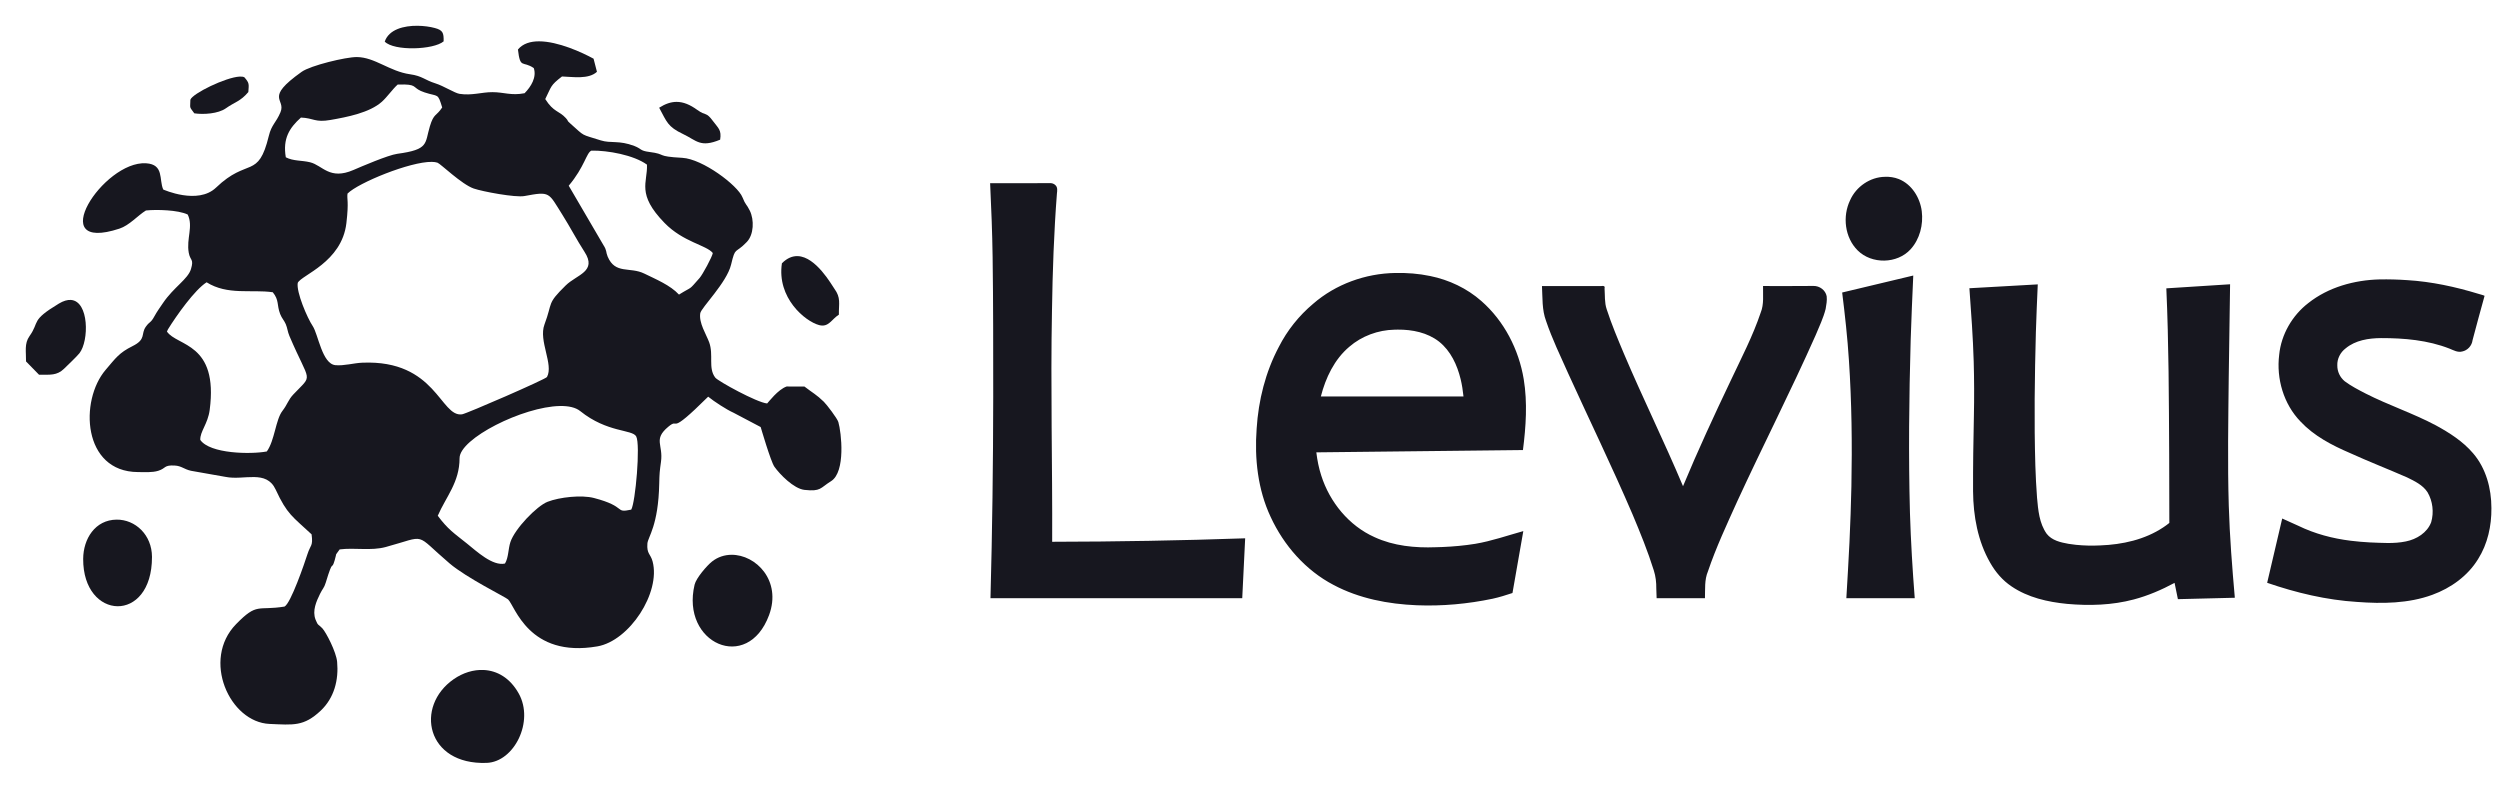 <svg xmlns="http://www.w3.org/2000/svg" width="1164" height="368" viewBox="0 0 1164 368" fill="none"><path fill-rule="evenodd" clip-rule="evenodd" d="M251.01 19.243C246.99 19.231 243.449 20.274 241.154 23.055C242.231 32.285 243.3 28.126 248.527 31.697C249.96 35.938 247.261 40.347 244.25 43.401C237.981 44.612 234.695 42.916 229.26 42.906C224.255 42.896 219.71 44.579 213.971 43.699C211.737 43.357 206.612 40.032 202.773 38.831C197.647 37.226 196.676 35.391 190.957 34.586C181.332 33.232 174.519 26.608 166.114 26.565C160.999 26.537 144.632 30.478 140.466 33.435C122.748 46.011 133.295 45.805 130.579 52.282C128.522 57.185 126.448 57.986 125.169 63.249C120.199 83.702 115.44 73.107 100.59 87.35C92.103 95.487 76.007 88.243 76.007 88.243C73.939 83.654 76.503 76.542 67.978 76.02C48.098 74.804 20.182 118.106 55.6 106.455C60.263 104.921 64.096 100.356 67.949 97.996C72.914 97.489 82.917 97.725 87.399 99.889C90.075 105.424 86.713 111.074 87.88 117.667C88.557 121.485 90.381 120.417 88.916 125.281C87.493 130.006 80.927 133.641 75.854 141.135C74.484 143.157 73.079 145.09 71.946 147.174C70.087 150.592 69.784 149.486 67.916 152.094C65.436 155.556 68.214 157.924 61.711 161.153C55.415 164.279 53.876 166.721 49.201 172.181C36.949 186.486 38.408 219.672 64.215 219.794C67.25 219.803 70.876 220.089 73.713 219.189C77.432 218.007 76.188 216.479 81.344 216.754C84.536 216.925 85.642 218.468 88.924 219.197L105.012 222.037C113.699 223.804 123.985 218.505 128.359 227.963C133.735 239.583 136.155 240.449 145.074 248.787C145.825 254.426 144.587 253.533 143.162 257.976C141.774 262.302 135.401 280.929 132.467 282.421C119.86 284.466 119.878 280.404 109.926 290.598C93.757 307.16 106.894 336.278 125.519 337.062C136.618 337.529 141.449 338.3 149.316 330.889C155.65 324.921 157.729 316.536 156.971 308.165C156.551 303.532 151.86 294.478 150.096 292.559C148.295 290.6 148.066 291.509 146.906 288.454C145.332 284.307 147.301 279.994 149.023 276.468C150.187 274.081 150.914 273.768 151.667 271.274C155.361 259.033 154.2 266.326 155.825 260.865C157.085 256.624 155.59 259.469 158.144 255.805C165.162 254.902 172.716 256.563 179.598 254.689C199.349 249.31 192.415 247.903 209.302 262.304C217.24 269.073 235.304 277.942 236.552 279.083C239.742 281.996 246.089 306.478 278.118 300.959C293.086 298.38 307.701 275.897 303.852 261.413C302.892 257.803 301.067 257.993 301.425 253.08C301.647 250.024 306.55 244.843 306.942 225.082C307.036 220.386 307.159 219.254 307.749 215.07C308.895 206.955 304.006 204.668 311.136 198.711C316.895 193.898 310.292 203.983 329.725 184.689C332.467 186.94 338.354 190.763 341.504 192.158L354.175 198.835C354.184 198.844 358.84 214.87 360.558 217.3C363.046 220.819 369.577 227.55 374.567 228.092C382.288 228.93 381.765 227.245 386.927 224.041C393.848 219.747 391.721 201.205 390.335 196.503C389.84 194.823 384.972 188.431 383.586 187.067C380.262 183.796 378.222 182.817 374.545 179.971L366.261 179.952C362.218 181.336 357.824 187.225 357.18 187.852C352.46 187.451 334.286 177.453 333.031 175.823C329.592 171.356 332.362 165.268 330.177 159.343C328.802 155.618 325.309 150.334 326.045 145.834C326.465 143.27 338.377 131.597 340.385 123.237C342.485 114.495 342.11 118.519 347.733 112.637C351.008 109.211 351.198 102.367 349.129 98.117C347.556 94.885 347.201 95.678 345.684 91.852C343.483 86.302 327.137 73.99 317.674 73.484C304.957 72.803 310.708 71.811 302.337 70.753C297.907 70.194 298.781 69.282 295.37 67.972C288.108 65.182 284.425 66.867 279.716 65.363C270.085 62.289 272.688 63.862 265.527 57.495C263.432 55.631 265.072 56.751 263.496 55.021C260.232 51.435 257.807 52.358 253.869 46.12C256.842 40.233 256.051 39.915 261.662 35.608C266.649 35.758 273.98 37.068 277.938 33.435L276.367 27.331C271.023 24.402 259.855 19.271 251.01 19.243ZM188.353 39.339C194.459 39.489 191.958 41.136 197.7 43.032C204.194 45.176 203.767 43.103 205.883 50.034C203.085 54.278 202.008 52.632 200.143 58.827C197.724 66.859 199.859 69.614 184.977 71.614C180.721 72.187 168.1 77.614 164.556 79.148C153.397 83.98 150.231 76.996 144.383 75.557C140.518 74.606 136.574 75.067 133.072 73.236C131.577 64.477 134.787 59.522 140.119 54.733C146.206 54.994 146.558 57.131 153.872 55.854C161.588 54.507 172.104 52.493 177.828 47.349C180.262 45.161 182.856 41.409 185.16 39.368C186.433 39.325 187.481 39.317 188.353 39.339ZM275.372 70.132C282.862 69.977 295.086 72.18 301.232 76.663C301.579 85.022 296.223 90.245 309.403 103.792C318.143 112.774 328.874 114.077 331.882 117.804C331.65 119.527 327.072 127.916 325.736 129.426C320.241 135.637 322.9 132.966 316.133 137.165C312.081 132.768 305.325 130 299.981 127.377C293.266 124.08 286.443 127.855 282.919 119.447C282.024 117.315 282.631 116.717 281.004 114.197L264.798 86.467C272.224 77.662 273.028 71.045 275.372 70.132ZM201.044 75.369C202.089 75.383 202.984 75.504 203.693 75.748C205.121 76.239 214.939 85.836 220.558 87.775C224.655 89.189 239.978 92.064 244.178 91.277C256.291 89.008 255.273 89.586 261.756 99.847C265.346 105.528 268.586 111.772 272.152 117.266C278.129 126.473 268.561 127.82 263.386 132.91C254.443 141.704 257.489 140.445 253.49 151.125C250.671 158.652 257.867 169.745 254.673 175.533C254.106 176.562 217.246 192.608 215.122 192.912C205.013 194.357 203.069 167.48 168.777 168.865C164.611 169.033 160.218 170.395 156.188 170.024C149.947 169.448 148.192 155.674 145.585 151.79C143.08 148.058 137.9 136.02 138.629 131.707C140.291 128.065 159.144 122.159 161.277 103.911C162.505 93.412 161.432 92.82 161.805 90.128C166.86 85.083 190.942 75.233 201.044 75.369ZM96.195 131.433C105.953 137.569 116.975 134.654 127.006 136.068C130.051 139.808 128.81 141.954 130.441 146.203C131.206 148.192 132.276 149.117 133.05 150.921C133.851 152.784 133.881 154.381 134.742 156.403C144.453 179.199 145.951 173.689 136.523 183.712C134.151 186.234 133.907 188.195 131.498 191.314C128.314 195.438 127.933 205.034 124.236 210.196C116.81 211.61 97.775 211.319 93.252 204.83C93.063 200.955 96.773 197.385 97.631 190.878C101.776 159.451 82.439 161.327 77.721 154.369L78.221 153.309C82.21 146.852 90.705 134.896 96.195 131.433ZM260.709 189.038C264.683 188.969 268.002 189.674 270.151 191.403C282.737 201.526 294.333 199.868 296.204 203.173C298.267 206.817 295.846 234.165 293.894 237.291C285.835 238.994 292.237 235.971 276.544 231.866C270.797 230.362 260.557 231.446 254.934 233.638C249.933 235.589 239.697 246.179 237.647 252.386C236.573 255.639 236.827 259.508 235.121 262.382C229.377 263.705 221.839 256.627 217.444 253.094C211.33 248.18 208.7 246.65 203.822 240.137C207.646 231.314 213.98 224.575 213.976 213.314C213.975 204.184 243.492 189.339 260.709 189.038Z" fill="#17171F"></path><path fill-rule="evenodd" clip-rule="evenodd" d="M225.223 311.945C220.411 311.707 215.494 313.285 211.289 316.194C192.99 328.86 198.472 356.233 226.594 355.202C239.413 354.733 248.803 335.916 241.518 322.884C237.42 315.554 231.409 312.25 225.223 311.945Z" fill="#17171F"></path><path fill-rule="evenodd" clip-rule="evenodd" d="M340.559 258.309C337.361 258.336 334.208 259.324 331.506 261.462C329.132 263.34 324.144 269.128 323.409 272.197C316.862 299.547 348.071 313.479 358.084 286.375C363.989 270.39 351.984 258.213 340.559 258.309Z" fill="#17171F"></path><path fill-rule="evenodd" clip-rule="evenodd" d="M54.284 241.939C44.289 242.048 38.782 250.871 38.729 260.217C38.568 288.927 70.821 290.612 70.765 259.307C70.746 249.045 63.006 241.844 54.284 241.939Z" fill="#17171F"></path><path fill-rule="evenodd" clip-rule="evenodd" d="M33.002 139.65C31.43 139.544 29.565 140.052 27.386 141.366C14.063 149.403 18.649 149.571 13.73 156.51C11.246 160.012 12.189 163.764 12.119 168.283L18.163 174.465C23.418 174.455 26.436 174.933 29.804 171.699C31.426 170.142 35.924 165.821 36.992 164.458C41.507 158.693 41.494 140.227 33.002 139.65Z" fill="#17171F"></path><path fill-rule="evenodd" clip-rule="evenodd" d="M371.412 119.248C369.022 119.169 366.536 120.102 364.06 122.584C361.629 138.668 374.831 149.615 381.394 151.367C385.834 152.553 387.186 148.61 390.577 146.52C390.511 141.177 391.612 138.704 388.463 134.389C387.247 132.724 379.945 119.531 371.412 119.248Z" fill="#17171F"></path><path fill-rule="evenodd" clip-rule="evenodd" d="M314.931 47.435C312.399 47.458 309.784 48.315 306.907 50.155C310.507 56.776 310.799 58.98 318.056 62.423C324.364 65.414 326.013 68.89 335.301 65.032C336.007 60.503 334.462 59.737 332.087 56.521C328.611 51.818 328.851 54.206 324.665 51.182C321.305 48.755 318.187 47.405 314.931 47.435Z" fill="#17171F"></path><path fill-rule="evenodd" clip-rule="evenodd" d="M111.615 35.657C105.086 35.983 89.618 43.545 88.641 46.429C88.613 50.708 87.961 49.328 90.463 52.764C94.726 53.413 101.599 52.958 105.141 50.443C109.319 47.475 111.929 47.245 115.628 42.855C115.875 39.161 116.191 38.754 113.797 35.996C113.297 35.712 112.548 35.61 111.615 35.657Z" fill="#17171F"></path><path fill-rule="evenodd" clip-rule="evenodd" d="M194.47 12.002C188.036 11.928 181.091 13.672 179.132 19.367C183.431 23.852 201.878 23.24 206.558 19.254C206.633 15.298 206.218 14.043 202.408 13.03C200.212 12.446 197.394 12.036 194.47 12.002Z" fill="#17171F"></path><path d="M877.613 82.327C870.719 82.424 864.236 86.899 861.44 93.159C857.766 100.704 858.898 110.604 864.948 116.611C871.475 123.095 883.329 122.894 889.552 116.083C893.868 111.353 895.56 104.577 894.768 98.3C893.957 91.999 890.106 85.774 884.054 83.359C882.013 82.557 879.8 82.228 877.613 82.327ZM488.659 85.267C480.884 85.338 473.091 85.275 465.31 85.296C463.873 85.296 462.437 85.296 461 85.296C461.546 96.76 461.994 108.137 462.163 119.599C462.473 141.337 462.431 163.078 462.444 184.818C462.406 216.058 462.006 247.299 461.164 278.529C500.238 278.529 539.312 278.529 578.386 278.529C578.842 269.232 579.296 259.934 579.75 250.637C549.837 251.679 519.853 252.203 489.891 252.253C490.046 216.344 489.101 180.433 489.802 144.526C490.081 126.374 490.705 108.241 492.103 90.112C492.254 88.786 492.503 87.223 491.4 86.212C490.712 85.483 489.645 85.193 488.659 85.267ZM649.602 127.096C635.746 127.328 621.92 132.299 611.425 141.419C604.81 146.964 599.326 153.835 595.417 161.532C589.196 173.253 585.921 186.393 585.091 199.599C584.062 213.535 585.624 227.952 591.625 240.702C597.745 253.956 607.908 265.568 620.932 272.361C632.818 278.679 646.329 281.263 659.68 281.81C671.513 282.289 683.4 281.188 694.985 278.762C698.111 278.066 701.175 277.125 704.209 276.105C705.895 266.497 707.575 256.888 709.255 247.279C701.808 249.346 694.474 251.932 686.832 253.21C681.826 254.017 676.688 254.477 671.589 254.693C670.746 254.72 669.421 254.771 668.53 254.787C658.859 255.166 648.897 254.21 640.019 250.11C628.049 244.778 619.119 233.792 615.177 221.42C614.03 217.912 613.324 214.274 612.884 210.614C644.95 210.257 677.015 209.9 709.081 209.543C710.481 198.628 711.233 187.487 709.451 176.569C707.153 162.714 700.346 149.464 689.73 140.163C683.013 134.238 674.669 130.306 665.914 128.519C660.56 127.393 655.068 126.984 649.602 127.096ZM887.273 129.136C877.42 131.487 867.567 133.843 857.714 136.195C859.018 146.701 860.19 157.259 860.862 167.765C862.154 187.159 862.401 206.872 862.011 226.454C861.82 235.135 861.521 243.76 861.112 252.474C860.697 261.16 860.172 269.818 859.657 278.529C870.272 278.529 880.886 278.529 891.501 278.529C890.486 265.348 889.684 252.021 889.276 238.888C888.554 212.028 888.854 185.15 889.613 158.295C889.91 148.34 890.386 138.284 890.817 128.29C889.635 128.572 888.454 128.854 887.273 129.136ZM1107.95 130.091C1096.15 130.393 1084.11 133.703 1074.75 141.107C1067.26 146.882 1062.13 155.726 1061.19 165.173C1059.8 176.306 1063.25 188.147 1071.12 196.269C1077.42 203 1085.75 207.322 1094.12 210.919C1102.89 214.916 1111.88 218.403 1120.71 222.268C1124.23 223.997 1128.06 225.798 1130.26 229.197C1132.69 233.339 1133.29 238.523 1131.96 243.123C1130.13 248.048 1125.15 251.1 1120.18 252.088C1114.65 253.241 1108.97 252.749 1103.37 252.548C1100.59 252.391 1097.49 252.154 1094.58 251.782C1086.11 250.742 1077.74 248.54 1070.06 244.789C1067.57 243.666 1065.08 242.544 1062.6 241.421C1060.26 251.399 1057.92 261.376 1055.59 271.354C1069.12 276.005 1083.18 279.379 1097.5 280.264C1109.22 281.131 1121.35 281.032 1132.52 276.935C1141.11 273.802 1148.98 268.172 1153.8 260.305C1158.25 253.256 1160.09 244.827 1160 236.556C1160 227.442 1157.49 218.014 1151.44 211.011C1146.71 205.473 1140.46 201.503 1134.13 198.044C1123.54 192.416 1112.1 188.667 1101.42 183.221C1098.09 181.497 1094.71 179.763 1091.7 177.514C1089.51 175.73 1088.22 172.979 1088.25 170.156C1088.12 167.054 1089.67 164.059 1092.12 162.204C1096.68 158.402 1102.83 157.464 1108.59 157.416C1119.38 157.403 1130.4 158.358 1140.53 162.333C1142.38 163.074 1144.28 164.19 1146.35 163.663C1148.89 163.173 1150.92 160.96 1151.22 158.393C1152.98 151.483 1154.97 144.628 1156.82 137.738C1156.08 137.319 1154.9 137.143 1153.99 136.818C1143.21 133.521 1132.12 131.121 1120.85 130.435C1116.56 130.129 1112.25 130.019 1107.95 130.091ZM1035.36 132.547C1026.45 133.113 1017.55 133.683 1008.64 134.252C1009.79 159.986 1009.83 185.848 1009.97 211.658C1010.01 222.266 1010.02 232.875 1010.04 243.483C1009.07 244.261 1008.31 244.809 1007.25 245.523C998.619 251.281 988.153 253.553 977.906 253.943C974.135 254.133 970.348 254.058 966.591 253.673C965.605 253.565 964.229 253.396 963.096 253.204C959.436 252.558 955.35 251.629 952.948 248.541C949.477 243.669 948.964 237.497 948.445 231.722C948.05 226.717 947.828 221.675 947.656 216.75C947.048 196.059 947.346 175.352 947.904 154.664C948.128 147.305 948.46 139.816 948.783 132.408C938.173 133.007 927.563 133.608 916.953 134.204C917.785 145.612 918.615 156.948 918.956 168.353C919.195 176.617 919.215 185.156 919.048 193.529C918.804 205.279 918.605 217.031 918.66 228.784C918.759 240.248 920.853 251.982 926.631 262.015C929.078 266.355 932.397 270.232 936.554 273.015C944.173 278.207 953.426 280.294 962.478 281.173C972.839 282.1 983.413 281.793 993.508 279.103C1000.13 277.355 1006.46 274.614 1012.48 271.383C1012.99 273.913 1013.52 276.44 1014.03 278.969C1022.87 278.751 1031.71 278.53 1040.54 278.311C1039.26 264.044 1038.16 249.849 1037.72 235.522C1037.12 215.614 1037.49 195.532 1037.7 175.557C1037.88 161.158 1038.12 146.759 1038.33 132.359C1037.34 132.422 1036.35 132.485 1035.36 132.547ZM844.349 133.135C836.525 133.225 828.7 133.167 820.875 133.175C820.781 137.312 821.383 141.64 819.773 145.575C816.115 156.478 810.765 166.697 805.883 177.079C798.122 193.356 790.54 209.725 783.612 226.376C774.88 205.613 764.894 185.403 756.096 164.666C753.246 157.85 750.349 151.034 748.077 143.999C747.011 140.873 747.315 137.542 747.079 134.301C747.365 133.133 746.628 133.033 745.656 133.178C736.418 133.178 727.18 133.178 717.941 133.178C718.247 138.624 717.892 144.261 719.855 149.457C722.676 157.811 726.532 165.755 730.117 173.795C740.077 195.685 750.607 217.321 760.084 239.43C763.7 248.036 767.237 256.698 770.021 265.614C770.881 268.331 771.214 271.176 771.171 274.018C771.223 275.521 771.274 277.025 771.326 278.529C778.826 278.529 786.326 278.529 793.826 278.529C793.97 274.35 793.54 269.982 795.216 266.035C799.01 254.827 804.052 244.101 808.909 233.329C820.797 207.498 833.814 182.106 845.361 156.079C847.027 152.046 848.96 148.079 850.021 143.831C850.343 141.9 850.734 139.911 850.504 137.956C849.987 135.108 847.193 133.066 844.349 133.135ZM650.832 153.469C657.575 153.428 664.626 154.831 670.039 159.072C675.441 163.364 678.474 169.946 680.068 176.521C680.71 179.172 681.122 181.875 681.4 184.587C659.264 184.587 637.128 184.587 614.991 184.587C617.216 175.911 621.264 167.353 628.213 161.475C634.03 156.447 641.636 153.647 649.308 153.5C649.816 153.477 650.324 153.475 650.832 153.469Z" fill="#17171F"></path></svg>